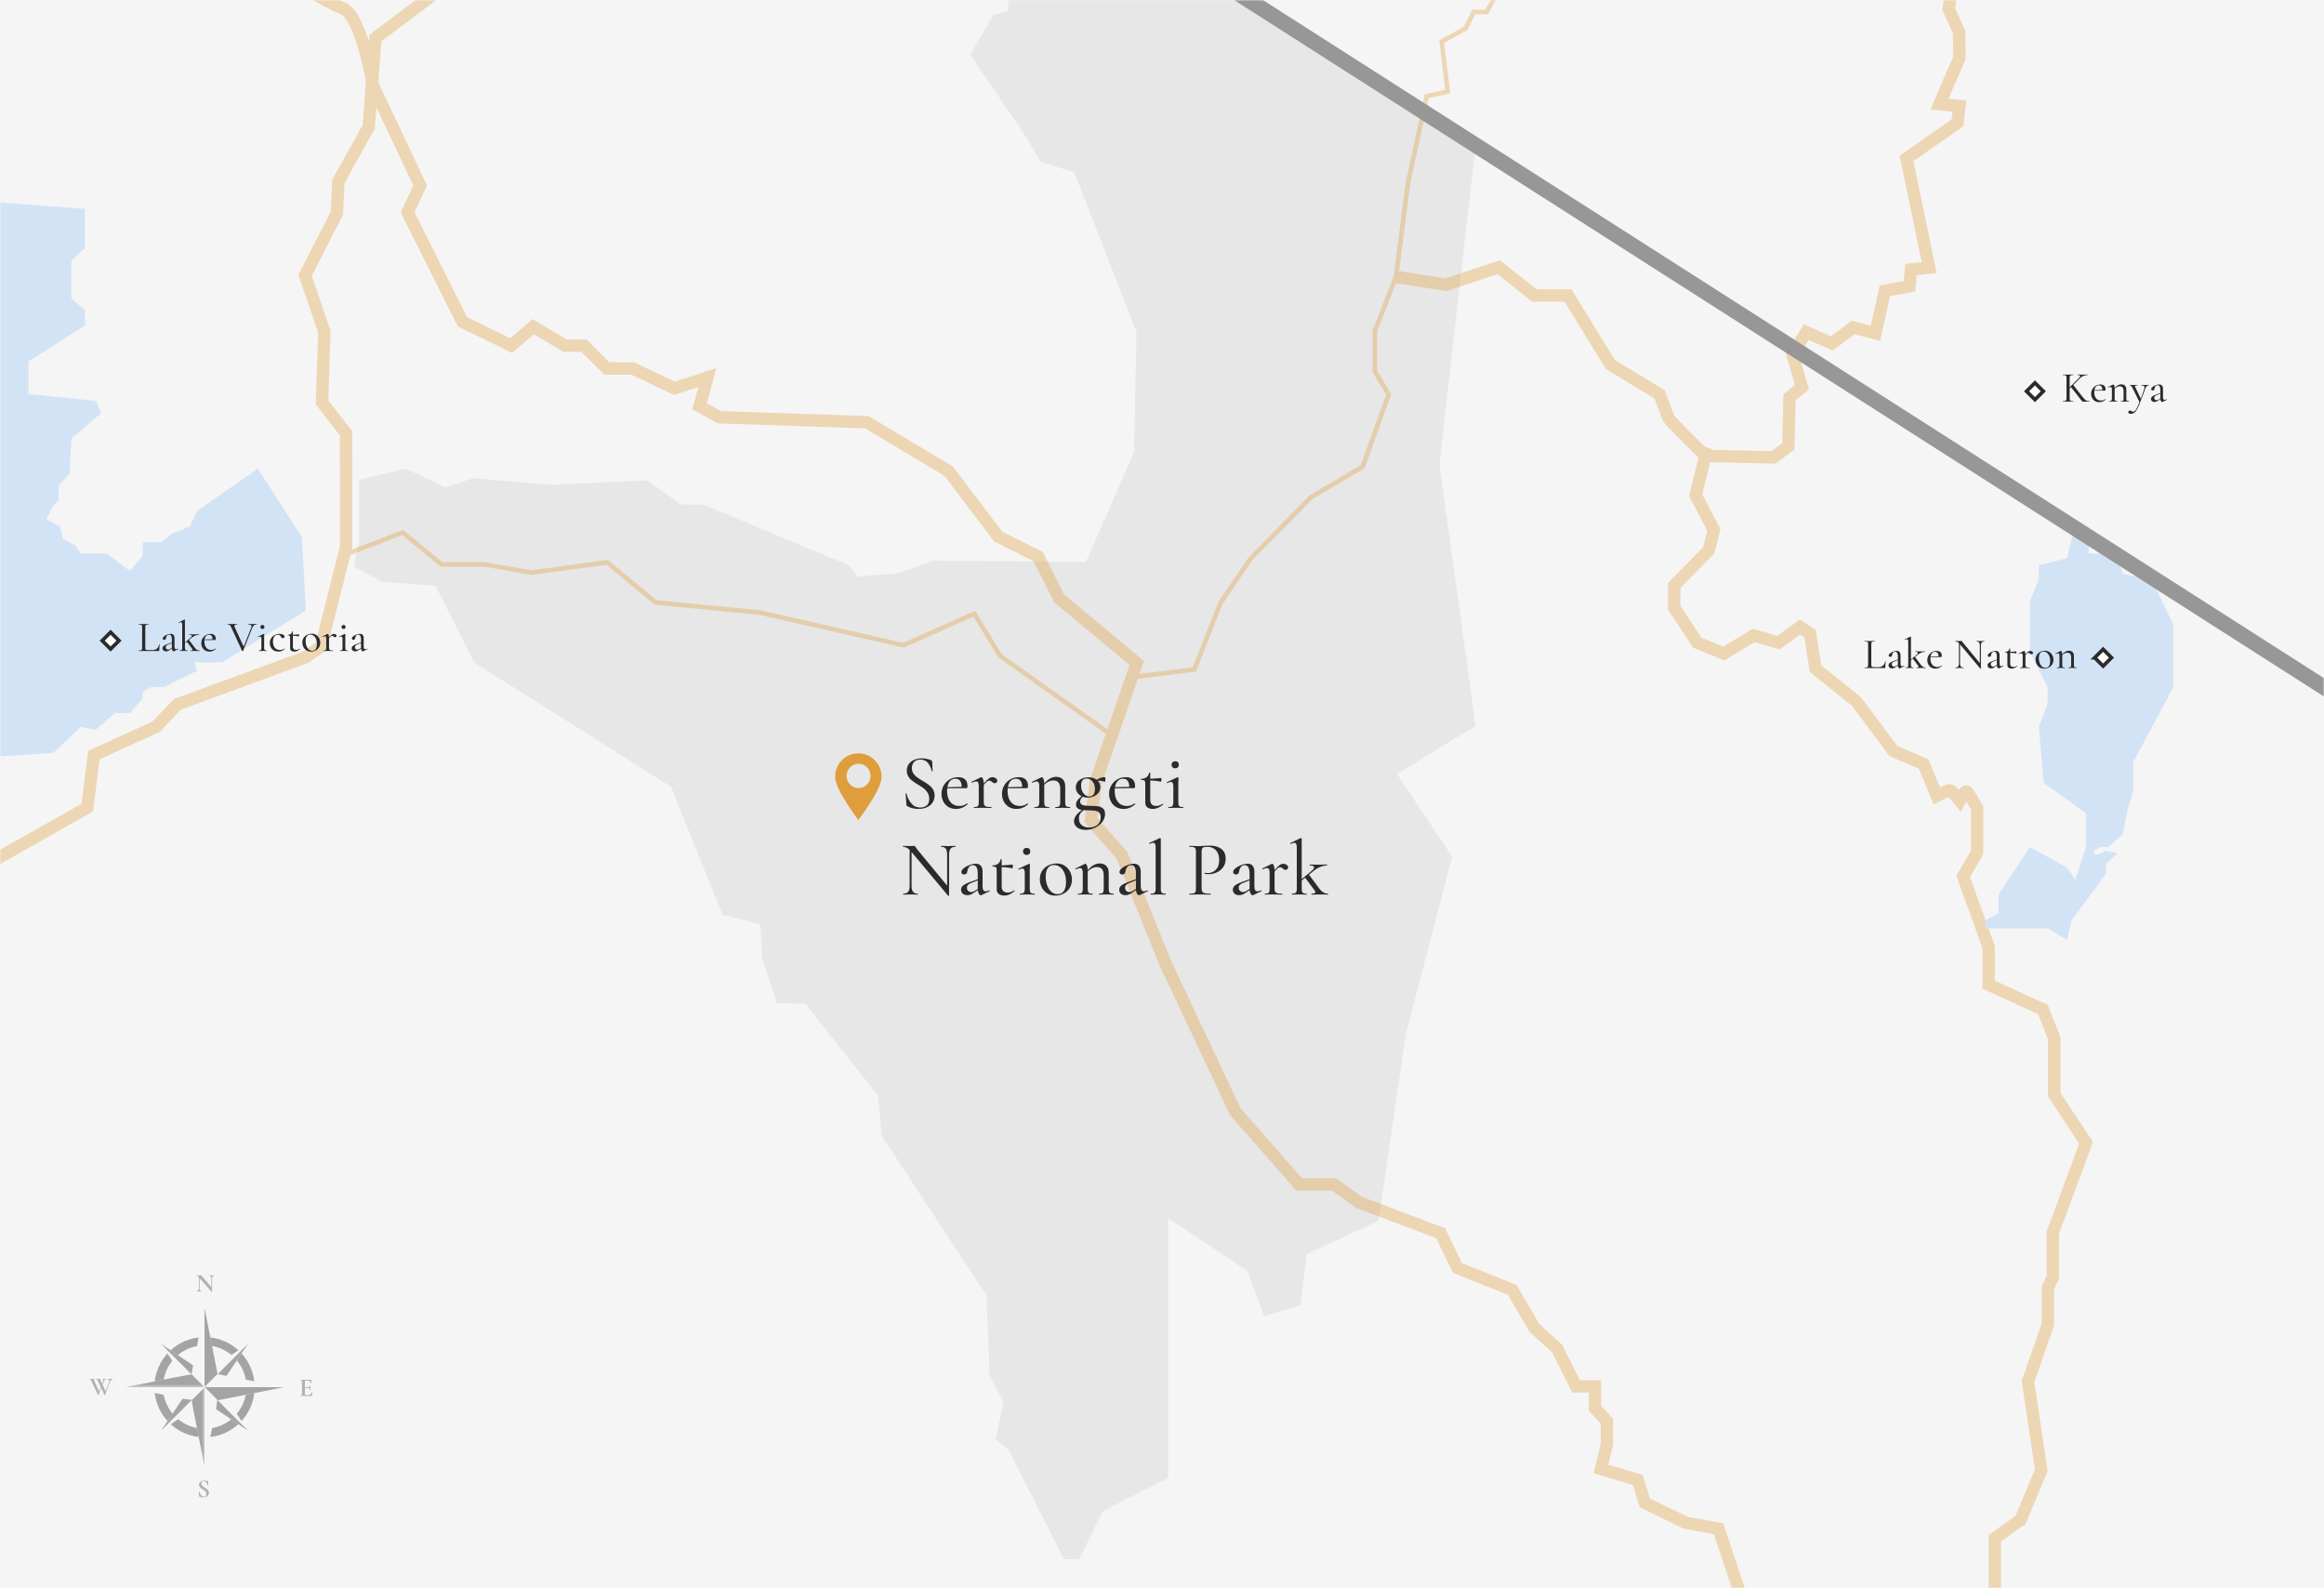 <svg xmlns="http://www.w3.org/2000/svg" xmlns:xlink="http://www.w3.org/1999/xlink" width="805" height="550" viewBox="0 0 805 550"><rect x="0" y="0" width="805" height="550" fill="#808080" stroke="none"/><defs><path id="a" d="M0 0h805v550H0z"/><path id="c" d="M0 0h9.05v27.47H0z"/><path id="e" d="M0 0h4.53v27.47H0z"/><path id="g" d="M0 0h27.49v9.05H0z"/><path id="i" d="M0 0h27.49v4.52H0z"/></defs><g fill="none" fill-rule="evenodd"><mask id="b" fill="#fff"><use xlink:href="#a"/></mask><use fill="#F5F5F5" xlink:href="#a"/><g mask="url(#b)"><path fill="#B1B1B1" fill-rule="nonzero" d="M74.222 441.681c.012 0 .018.018.018.054 0 .036-.006.054-.018.054a.662.662 0 0 0-.565.282c-.137.189-.206.441-.206.758v4.592c0 .018-.013.03-.04.036-.027.006-.047.003-.059-.01l-4.206-4.788v3.488c0 .317.066.568.198.754a.634.634 0 0 0 .547.278c.012 0 .018.018.018.053 0 .036-.006.054-.018.054-.168 0-.296-.003-.386-.009l-.484-.009-.556.01a8.057 8.057 0 0 1-.44.008c-.017 0-.026-.018-.026-.054 0-.035.009-.053.026-.053a.766.766 0 0 0 .624-.278c.152-.186.228-.437.228-.754v-3.793c-.197-.215-.366-.363-.506-.444a.862.862 0 0 0-.435-.121c-.012 0-.018-.018-.018-.054 0-.036.006-.054.018-.054l.376.01c.078.005.192.008.341.008l.682-.009a4.38 4.38 0 0 1 .305-.009c.048 0 .083.012.107.036.024.024.066.075.126.153.102.137.173.23.215.278l3.103 3.578v-2.897c0-.323-.066-.577-.197-.762a.634.634 0 0 0-.547-.278c-.012 0-.018-.018-.018-.054 0-.036.006-.054.018-.054l.385.01c.192.011.353.017.485.017.12 0 .287-.006.502-.018l.403-.009zm-4.445 72.096c0 .216.055.407.166.574.11.168.247.314.408.44.161.125.38.278.655.457.299.191.538.359.717.502.18.144.332.319.457.525.126.206.189.444.189.713 0 .31-.084.587-.251.83-.168.242-.4.43-.695.564a2.368 2.368 0 0 1-.991.202 3.41 3.41 0 0 1-.843-.112c-.293-.075-.49-.157-.592-.247a.355.355 0 0 1-.067-.067c-.015-.02-.023-.055-.023-.103l-.027-1.426v-.009c0-.024.015-.037.045-.04.03-.003.048.007.054.031.18.365.336.66.47.888.135.227.306.428.512.6.206.174.44.261.704.261a.897.897 0 0 0 .592-.193c.155-.128.233-.348.233-.659 0-.263-.058-.493-.175-.69a1.881 1.881 0 0 0-.426-.503 8.115 8.115 0 0 0-.69-.493 7.2 7.2 0 0 1-.669-.475 1.906 1.906 0 0 1-.408-.476 1.228 1.228 0 0 1-.17-.654c0-.317.091-.585.274-.803a1.62 1.62 0 0 1 .703-.484 2.62 2.62 0 0 1 .906-.157c.21 0 .422.02.637.058.215.039.389.085.52.14.054.023.09.049.108.075a.182.182 0 0 1 .027.104v1.318c0 .018-.015.031-.045.04-.03.01-.048.005-.054-.013l-.072-.17a4.032 4.032 0 0 0-.524-.96c-.2-.263-.48-.395-.839-.395a.844.844 0 0 0-.587.206c-.153.138-.229.338-.229.601zm38.268-31.732c0-.012.012-.018.036-.018.017 0 .034.004.049.013.015.01.022.017.022.023-.06.466-.09.89-.09 1.273 0 .048-.008.082-.026.103-.018.021-.054.032-.108.032h-3.964c-.018 0-.027-.018-.027-.054 0-.036.01-.054.027-.054.192 0 .33-.015.417-.045a.269.269 0 0 0 .175-.175c.03-.086.045-.22.045-.399v-4.152c0-.18-.015-.31-.045-.394a.282.282 0 0 0-.18-.175 1.28 1.28 0 0 0-.412-.05c-.018 0-.027-.018-.027-.053 0-.036.01-.054.027-.054h3.803c.06 0 .09.027.09.08l.017 1.193c0 .012-.016.021-.05.027-.032.006-.051 0-.057-.018-.096-.347-.257-.604-.485-.771-.227-.167-.526-.251-.896-.251h-.27c-.179 0-.31.039-.394.116-.084.078-.126.198-.126.36v1.829h.745c.346 0 .613-.06.798-.18a.566.566 0 0 0 .278-.502c0-.018.016-.027.05-.027.032 0 .049.01.049.027l-.01.807.01.43c.011.204.017.365.017.485 0 .012-.017.018-.053.018s-.054-.006-.054-.018a.682.682 0 0 0-.283-.578c-.188-.141-.459-.211-.811-.211h-.736v2.027c0 .173.033.301.099.385.066.084.17.126.314.126h.296c.466 0 .84-.096 1.12-.287.282-.192.488-.488.62-.888zm-68.897-4.53c.012 0 .018.018.018.054 0 .036-.006.054-.018.054-.221 0-.429.094-.623.282-.195.189-.355.447-.48.776l-1.66 4.43c-.005.024-.038.036-.098.036-.06 0-.092-.012-.098-.036l-1.148-2.43-.906 2.43c-.006.024-.039.036-.099.036-.06 0-.092-.012-.098-.036l-2.287-4.851a3.275 3.275 0 0 0-.22-.413.491.491 0 0 0-.188-.175.64.64 0 0 0-.274-.05c-.018 0-.027-.017-.027-.053s.01-.054.027-.054c.09 0 .153.003.188.01.12.011.275.017.467.017.4 0 .738-.006 1.013-.018a3.84 3.84 0 0 1 .287-.009c.018 0 .027.018.027.054 0 .036-.009.054-.027.054a.805.805 0 0 0-.318.045c-.063.03-.094.083-.094.161 0 .102.068.299.206.592l1.614 3.426.565-1.48-.995-2.107a2.208 2.208 0 0 0-.287-.48c-.09-.105-.186-.157-.287-.157-.018 0-.027-.018-.027-.054 0-.036.009-.054.027-.054.06 0 .13.005.21.014.081.009.196.013.346.013.34 0 .625-.006.852-.018.06-.006.137-.009.233-.009.018 0 .027.018.027.054 0 .036-.01.054-.027.054a.406.406 0 0 0-.184.031c-.039.021-.058.059-.058.112 0 .102.08.32.242.655l.394.834.225-.6c.131-.342.197-.599.197-.772 0-.173-.075-.26-.224-.26-.018 0-.027-.018-.027-.054 0-.036.009-.054.027-.054.048 0 .1.005.157.014.057.009.198.013.426.013a4.5 4.5 0 0 0 .367-.018l.332-.009c.012 0 .018.018.018.054 0 .036-.006.054-.018.054-.4 0-.732.353-.995 1.058l-.332.888 1.076 2.269 1.157-3.094c.072-.191.108-.365.108-.52 0-.186-.047-.332-.14-.44a.466.466 0 0 0-.372-.161c-.018 0-.027-.018-.027-.054 0-.036.01-.054.027-.054l.413.01c.215.011.412.017.592.017.12 0 .257-.006.412-.018l.386-.009z"/><g opacity=".4"><path fill="#2B2B2B" d="M70.916 494.828c-7.986 0-14.46-6.47-14.46-14.45 0-7.98 6.474-14.45 14.46-14.45 7.986 0 14.46 6.47 14.46 14.45 0 7.98-6.474 14.45-14.46 14.45m-.07-31.748c-9.591 0-17.367 7.77-17.367 17.355s7.776 17.355 17.367 17.355c9.592 0 17.367-7.77 17.367-17.355s-7.775-17.355-17.367-17.355"/><path fill="#F5F5F5" d="M78.435 476.532h-3.66v-3.66l11.13-7.46z"/><path fill="#2B2B2B" d="M78.435 476.532h-3.66l11.13-11.12z"/><path fill="#F5F5F5" d="M74.775 488.012v-3.66h3.66l7.47 11.12z"/><path fill="#2B2B2B" d="M74.775 488.012v-3.66l11.13 11.12z"/><path fill="#F5F5F5" d="M63.285 484.352h3.66v3.66l-11.13 7.46z"/><path fill="#2B2B2B" d="M63.285 484.352h3.66l-11.13 11.12z"/><path fill="#F5F5F5" d="M66.895 472.872v3.66h-3.67l-7.46-11.12z"/><path fill="#2B2B2B" d="M66.895 472.872v3.66l-11.13-11.12z"/><path fill="#F5F5F5" d="M75.375 475.912l-4.53 4.52-4.52-4.52 4.52-22.95z"/><path fill="#2B2B2B" d="M75.375 475.912l-4.53 4.52v-27.47z"/><path fill="#F5F5F5" d="M75.375 484.962l-4.53-4.53 4.53-4.52 22.96 4.52z"/><path fill="#2B2B2B" d="M75.375 484.962l-4.53-4.53h27.49z"/><g transform="translate(66.32 480.435)"><mask id="d" fill="#fff"><use xlink:href="#c"/></mask><path fill="#F5F5F5" d="M0 4.52L4.53 0l4.52 4.52-4.52 22.95z" mask="url(#d)"/></g><g transform="translate(66.32 480.435)"><mask id="f" fill="#fff"><use xlink:href="#e"/></mask><path fill="#2B2B2B" d="M0 4.52L4.53 0v27.47z" mask="url(#f)"/></g><g transform="translate(43.355 475.913)"><mask id="h" fill="#fff"><use xlink:href="#g"/></mask><path fill="#F5F5F5" d="M22.97 0l4.52 4.52-4.52 4.53L0 4.52z" mask="url(#h)"/></g><g transform="translate(43.355 475.913)"><mask id="j" fill="#fff"><use xlink:href="#i"/></mask><path fill="#2B2B2B" d="M22.97 0l4.52 4.52H0z" mask="url(#j)"/></g></g></g><g mask="url(#b)"><path fill="#E7E7E7" d="M351.41-26.68l-2.34 30.57-4.91 1.28-8.12 13.68 18.15 26.73 6.4 10.47 11.53 3.64 21.56 55.36-.85 41.48-16.65 38.05-53.16-.39-12.32 4.45-13.85 1.02-2.67-3.81-50.61-21.11h-7.63l-11.72-8.41-33.34 1.57-27.03-2.26-9.65 3.22-13.62-6.6-16.14 3.9v21.22l-1.87 8.8 9.8 5.34 18.45 1.3 13.55 26.7 68.07 42.95 17.79 44.27 13.14 3.44.68 12.07 5.12 15.19 9.8.2 25.21 31.86 1.2 13.82 36.34 55.31 1.07 27.63 4.85 9.27-2.8 12.95 4.41 3.38L368.5 540h5.29l8.22-16.66 22.65-11.47V421.9l27.43 18.28 5.8 15.67 12.65-3.87 2.03-17.65 24.95-11.52 9.46-64.78L503 296.76l-19.09-28.72 27.22-16.62-12.54-90.55 12.54-110.58-135.76-84.84z"/><path fill="#E09D3C" d="M297.324 260.894c4.446 0 8.05 3.649 8.05 8.15 0 4.502-8.05 14.917-8.05 14.917s-8.05-10.415-8.05-14.916c0-4.502 3.604-8.151 8.05-8.151zm.071 3.61c-2.297 0-4.16 1.885-4.16 4.211 0 2.326 1.863 4.212 4.16 4.212s4.16-1.886 4.16-4.212c0-2.326-1.863-4.212-4.16-4.212z"/><g stroke="#E09D3C" opacity=".35"><path stroke-width="4.29" d="M98.483-8.206S112.209.28 118.744 2.892c6.537 2.61 10.458 26.763 10.458 26.763l16.34 34.6-4.357 9.26 18.978 37.908 16.907 8.271 7.59-6.548 11.041 6.548h6.557l7.935 7.926h8.971l14.492 6.893 11.386-3.791-2.76 9.994 6.901 3.79 51.065 1.724 28.294 16.885 17.251 22.745 13.802 6.892 7.246 14.474 26.913 22.4-14.147 41.009-1.725 13.44 10.696 12.062 14.838 36.874 24.497 52.036 22.082 25.157h12.076l8.626 6.203 28.293 10.683 5.866 12.061 18.977 7.582 7.59 13.095 7.937 7.237 6.555 13.096h6.557v7.581l4.14 4.48v7.927l-2.07 8.614 12.766 3.791 2.416 7.926 14.146 6.893 11.387 2.068 13.493 40.309"/><path stroke-width="1.61" d="M119.12 192.26l20.31-7.83 13.54 11.03h14.96l16.03 2.85 26.36-3.56 16.74 13.87 36.34 3.56 49.52 11.3 24.58-10.94 8.91 14.59 38.72 27.49m244.38-345.7l-11.95 20.52-10.98 10.97-8.45 21.02-11.07 2.92-4.8 6.26-5.22-8.34v-7.93l-4.59.21-17.95 14.6-6.68.2-3.34 8.76h-6.26l-1.67 7.71-6.68 8.35-10.23 1.87-4.8 8.13h-4.39l-2.71 5.63-8.35 4.59 2.09 17.3-7.31 1.67-6.47 30.02-4.17 32.53-7.31 18.76v13.97l4.8 7.92-8.97 25.02-17.96 10.64-20.91 21.27-10.43 15.35-9.06 23.02-21.62 2.65"/><path stroke-width="4.29" d="M-32 314.85l62.23-35.14 2.28-18.22 21.5-9.77 7.5-7.81 44.31-16.27 5.4-3.74 8.68-34.62-.03-39.23-8.3-10.66.77-24.58-6.67-19.46 11.03-21.51.51-11.01 10.51-18.94 2.31-30.73 29.99-22.53-17.1-14.71.28-10.3 44.67-4.65 6.39-10.74 9.59-3.2 11.63-13.06 15.99 6.68 33.14-10.45L299.2-100m351.836 2.882l17.85 43.729-2.239 2.866v5.646l5.653 3.528-4.22 27.967 7.548 12.444-.635 4.06 3.556 7.862s.38 9.258 0 9.64c-.382.38-6.73 15.472-6.73 15.472l6.9.634-.678 5.834-17.65 12.303 7.87 37.8-6.325.67-.502 5.77-8.538 1.63-3.266 14.672-7.784-2.005-7.282 5.517-8.915-3.887-4.771 7.775 2.133 7.149 1.131 4.137-4.27 3.512-.424 16.97-5.132 3.825-21.217-.459-3.784-1.46s-10.783-10.581-11.257-11.526c-.472-.944-3.215-8.407-3.215-8.407l-17.025-10.298-14.672-23.915H531.46l-12.307-9.803-18.23 6.069-17.397-2.695M590.77 157.48l-3.41 14.08 6.314 11.974-1.835 7.101-11.927 12.141v7.696l7.99 12.088 9.185 3.787 10.353-6.262 8.602 2.475 7.437-5.389 3.5 2.33 1.895 12.089 14.11 11.29 12.848 17.231 10.472 4.466 4.589 11.046s4.117-2.233 4.706-1.88c.588.352 3.177 3.525 3.177 3.525s1.646-3.408 2.353-3.173c.706.235 3.712 5.725 3.712 5.725v15.38l-4.828 8.316 8.832 24.478v13.033l18.783 8.595 3.92 9.931v19.577l11.033 16.675-11.496 31.002v15.5l-1.723 3.732v12.63l-6.898 19.805 4.598 30.714-7.184 17.223-8.91 6.315L691 559.5h37.5"/></g><path fill="#2B2B2B" fill-rule="nonzero" d="M315.865 266.029c0 .684.17 1.287.513 1.809.342.522.756.963 1.242 1.323s1.17.8 2.052 1.323c.918.558 1.638 1.035 2.16 1.43a5.45 5.45 0 0 1 1.336 1.486c.37.594.554 1.296.554 2.106 0 .882-.22 1.674-.662 2.376-.44.702-1.084 1.255-1.93 1.66-.846.405-1.845.608-2.997.608-1.458 0-2.754-.324-3.888-.972a.475.475 0 0 1-.19-.19 1.048 1.048 0 0 1-.08-.323l-.297-3.78c-.018-.072.022-.117.121-.135.1-.018.158.009.176.08.36 1.333.927 2.471 1.7 3.416.775.945 1.8 1.418 3.079 1.418.882 0 1.62-.234 2.214-.702.594-.468.89-1.233.89-2.295 0-.81-.18-1.508-.54-2.093a5.632 5.632 0 0 0-1.309-1.485c-.513-.405-1.21-.868-2.092-1.39a31.074 31.074 0 0 1-2.052-1.39 4.942 4.942 0 0 1-1.242-1.405c-.342-.567-.513-1.237-.513-2.011 0-.918.243-1.697.729-2.336.486-.639 1.125-1.116 1.917-1.43a6.732 6.732 0 0 1 2.51-.473c1.117 0 2.188.207 3.214.62.27.127.405.289.405.487l.162 3.24c0 .072-.05.117-.149.135-.099.018-.157-.01-.175-.081-.18-.954-.585-1.854-1.215-2.7-.63-.846-1.54-1.27-2.727-1.27-.954 0-1.679.28-2.174.838-.495.558-.742 1.26-.742 2.106zm19.143 12.231c.054 0 .103.031.148.094s.05.122.014.176c-1.206 1.08-2.538 1.62-3.996 1.62-1.062 0-1.971-.239-2.727-.716a4.675 4.675 0 0 1-1.728-1.917 5.74 5.74 0 0 1-.594-2.578c0-1.062.256-2.034.77-2.916a5.692 5.692 0 0 1 2.092-2.093 5.695 5.695 0 0 1 2.916-.77c1.044 0 1.84.266 2.39.797.548.531.823 1.292.823 2.282 0 .486-.108.729-.324.729l-6.67.027c-.035.396-.053.702-.053.918 0 1.566.369 2.826 1.107 3.78.738.954 1.782 1.43 3.132 1.43.54 0 .994-.067 1.363-.202.37-.135.806-.355 1.31-.661h.027zm-4.023-8.56c-.756 0-1.377.257-1.863.77s-.801 1.229-.945 2.147l4.914-.108c0-.918-.185-1.616-.554-2.093-.369-.477-.886-.715-1.552-.715zm12.771-.54c.396 0 .778.118 1.147.352.37.234.554.513.554.837a.862.862 0 0 1-.257.634c-.17.171-.4.257-.688.257a.911.911 0 0 1-.46-.108 2.68 2.68 0 0 1-.431-.324 3.197 3.197 0 0 0-.473-.324 1.051 1.051 0 0 0-.5-.108c-.233 0-.472.09-.715.27-.243.18-.634.576-1.174 1.188v5.805c0 .522.067.913.202 1.174.135.261.383.441.743.54.36.1.909.149 1.647.149.054 0 .08.054.08.162 0 .108-.026.162-.08.162-.594 0-1.071-.01-1.431-.027l-2.025-.027-1.458.027c-.252.018-.594.027-1.026.027-.054 0-.081-.054-.081-.162 0-.108.027-.162.08-.162.469 0 .815-.05 1.04-.149.225-.099.378-.279.46-.54.08-.26.12-.652.12-1.174v-5.292c0-.594-.071-1.026-.215-1.296-.144-.27-.378-.405-.702-.405-.27 0-.747.135-1.431.405h-.027c-.072 0-.126-.04-.162-.122-.036-.08-.018-.14.054-.175l3.24-1.566.162-.027c.18 0 .355.202.526.607.171.405.266.932.284 1.58.738-.846 1.323-1.422 1.755-1.728.432-.306.846-.46 1.242-.46zm12.204 9.1c.054 0 .103.031.148.094s.05.122.014.176c-1.206 1.08-2.538 1.62-3.996 1.62-1.062 0-1.971-.239-2.727-.716a4.675 4.675 0 0 1-1.728-1.917 5.74 5.74 0 0 1-.594-2.578c0-1.062.256-2.034.77-2.916a5.692 5.692 0 0 1 2.092-2.093 5.695 5.695 0 0 1 2.916-.77c1.044 0 1.84.266 2.39.797.548.531.823 1.292.823 2.282 0 .486-.108.729-.324.729l-6.67.027c-.035.396-.053.702-.053.918 0 1.566.369 2.826 1.107 3.78.738.954 1.782 1.43 3.132 1.43.54 0 .994-.067 1.363-.202.37-.135.806-.355 1.31-.661h.027zm-4.023-8.56c-.756 0-1.377.257-1.863.77s-.801 1.229-.945 2.147l4.914-.108c0-.918-.185-1.616-.554-2.093-.369-.477-.886-.715-1.552-.715zm18.683 9.802c.055 0 .082.054.082.162 0 .108-.027.162-.081.162-.45 0-.801-.01-1.053-.027l-1.458-.027-1.458.027c-.252.018-.594.027-1.026.027-.054 0-.081-.054-.081-.162 0-.108.027-.162.08-.162.469 0 .815-.05 1.04-.149.225-.099.378-.279.46-.54.08-.26.12-.652.12-1.174v-4.293c0-1.044-.193-1.814-.58-2.309-.387-.495-1.003-.742-1.85-.742-.521 0-1.057.135-1.606.405a5.116 5.116 0 0 0-1.498 1.134v5.805c0 .522.04.913.121 1.174a.815.815 0 0 0 .473.54c.234.1.585.149 1.053.149.054 0 .08.054.08.162 0 .108-.026.162-.08.162-.45 0-.801-.01-1.053-.027l-1.458-.027-1.458.027c-.252.018-.594.027-1.026.027-.054 0-.081-.054-.081-.162 0-.108.027-.162.08-.162.469 0 .815-.05 1.04-.149.225-.099.378-.279.46-.54.08-.26.12-.652.12-1.174v-5.292c0-.594-.071-1.026-.215-1.296-.144-.27-.378-.405-.702-.405-.27 0-.747.135-1.431.405h-.027c-.072 0-.126-.04-.162-.122-.036-.08-.018-.14.054-.175l3.24-1.566.162-.027c.18 0 .355.202.526.607.171.405.266.94.284 1.607 1.314-1.548 2.69-2.322 4.13-2.322.99 0 1.76.288 2.31.864.548.576.823 1.395.823 2.457v5.265c0 .522.04.913.121 1.174a.815.815 0 0 0 .473.54c.234.1.585.149 1.053.149zm7.372-.405c.972.018 1.764.067 2.376.148a3.254 3.254 0 0 1 1.66.73c.495.404.743 1.039.743 1.903 0 .99-.315 1.908-.945 2.754-.63.846-1.463 1.52-2.498 2.025a7.398 7.398 0 0 1-3.28.756c-1.224 0-2.2-.284-2.93-.85-.729-.568-1.093-1.283-1.093-2.147 0-1.314.918-2.61 2.754-3.888-.648-.108-1.152-.306-1.512-.594-.36-.288-.54-.711-.54-1.27 0-.54.157-1.03.472-1.47.315-.442.806-.914 1.472-1.418a3.628 3.628 0 0 1-1.485-1.283 3.21 3.21 0 0 1-.54-1.795c0-1.026.418-1.863 1.255-2.511.837-.648 1.886-.972 3.146-.972 1.134 0 2.07.279 2.808.837a8.292 8.292 0 0 1 1.43-.662c.45-.153.937-.23 1.459-.23.054 0 .094.068.121.203.027.135.04.284.04.446a3 3 0 0 1-.08.675c-.054.234-.117.333-.19.297a4.273 4.273 0 0 0-1.835-.405c-.252 0-.441.009-.567.027a3.25 3.25 0 0 1 .89 2.268 3.04 3.04 0 0 1-.566 1.782c-.378.54-.896.972-1.553 1.296-.657.324-1.4.486-2.227.486-.558 0-1.125-.09-1.701-.27-.324.27-.558.53-.702.783a1.657 1.657 0 0 0-.216.837c0 .414.126.729.378.945.252.216.648.364 1.188.445.54.081 1.296.122 2.268.122zm-1.647-9.45c-.594 0-1.053.193-1.377.58-.324.387-.486.986-.486 1.796 0 .792.14 1.476.418 2.052.28.576.635 1.012 1.067 1.31.432.296.89.445 1.377.445.576 0 1.04-.212 1.39-.635.351-.423.527-1.066.527-1.93 0-1.098-.284-1.976-.85-2.633-.568-.657-1.256-.985-2.066-.985zm.918 16.929c1.188 0 2.15-.32 2.889-.959.738-.639 1.107-1.498 1.107-2.578 0-.72-.171-1.251-.513-1.593-.342-.342-.797-.558-1.364-.648-.567-.09-1.363-.144-2.39-.162-.72 0-1.241-.018-1.565-.054-.54.36-.959.76-1.256 1.201-.297.441-.445.986-.445 1.634 0 .99.315 1.764.945 2.322.63.558 1.494.837 2.592.837zm15.795-8.316c.054 0 .103.031.148.094s.05.122.014.176c-1.206 1.08-2.538 1.62-3.996 1.62-1.062 0-1.971-.239-2.727-.716a4.675 4.675 0 0 1-1.728-1.917 5.74 5.74 0 0 1-.594-2.578c0-1.062.256-2.034.77-2.916a5.692 5.692 0 0 1 2.092-2.093 5.695 5.695 0 0 1 2.916-.77c1.044 0 1.84.266 2.39.797.548.531.823 1.292.823 2.282 0 .486-.108.729-.324.729l-6.67.027c-.035.396-.053.702-.053.918 0 1.566.369 2.826 1.107 3.78.738.954 1.782 1.43 3.132 1.43.54 0 .994-.067 1.363-.202.37-.135.806-.355 1.31-.661h.027zm-4.023-8.56c-.756 0-1.377.257-1.863.77s-.801 1.229-.945 2.147l4.914-.108c0-.918-.185-1.616-.554-2.093-.369-.477-.886-.715-1.552-.715zm13.715 8.64c.055 0 .1.041.136.122.036.081.027.14-.027.176-.666.54-1.27.927-1.81 1.16a4.299 4.299 0 0 1-1.727.352c-.756 0-1.382-.176-1.877-.527-.495-.35-.742-.931-.742-1.741v-6.291c0-.432-.036-.752-.108-.959a.65.65 0 0 0-.392-.418c-.189-.072-.49-.108-.904-.108-.054 0-.081-.063-.081-.19 0-.125.027-.188.08-.188.757-.018 1.373-.207 1.85-.567.477-.36.77-.864.878-1.512.018-.054.09-.081.216-.081s.189.027.189.08v2.053c.864-.018 2.097-.108 3.699-.27.054 0 .099.063.135.189a1.575 1.575 0 0 1-.027.904c-.054.153-.117.22-.19.203-1.007-.234-2.213-.37-3.617-.405v6.642c0 1.44.702 2.16 2.106 2.16.756 0 1.476-.252 2.16-.756l.054-.027zm4.348-12.257c-.396 0-.707-.108-.932-.324-.225-.216-.337-.522-.337-.918 0-.36.112-.648.337-.864.225-.216.536-.324.932-.324.378 0 .675.108.89.324.217.216.325.504.325.864 0 .396-.108.702-.324.918-.216.216-.513.324-.891.324zm-2.322 13.743c-.054 0-.081-.054-.081-.162 0-.108.027-.162.08-.162.667 0 1.108-.122 1.324-.365.216-.243.324-.742.324-1.498v-5.022c0-.63-.063-1.09-.19-1.377-.125-.288-.35-.432-.674-.432-.306 0-.702.126-1.188.378h-.027c-.072 0-.126-.045-.162-.135-.036-.09-.018-.153.054-.19l3.59-1.673.109-.027c.054 0 .112.027.175.08.063.055.095.109.095.163 0 .126-.01.486-.027 1.08a70.784 70.784 0 0 0-.027 2.106v5.049c0 .522.04.913.121 1.174a.815.815 0 0 0 .473.54c.234.1.585.149 1.053.149.054 0 .08.054.08.162 0 .108-.026.162-.08.162-.45 0-.801-.01-1.053-.027l-1.458-.027-1.512.027a14.68 14.68 0 0 1-1 .027zm-73.872 13.124c.054 0 .08.055.08.163 0 .108-.026.162-.08.162-.738 0-1.283.22-1.634.661-.35.441-.526 1.13-.526 2.066v14.148c0 .054-.045.09-.135.108-.09.018-.153.009-.19-.027l-12.581-15.066-.081-.108v11.745c0 .936.17 1.62.513 2.052.342.432.873.648 1.593.648.054 0 .08.054.08.162 0 .108-.026.162-.08.162-.432 0-.774-.01-1.026-.027l-1.377-.027-1.431.027c-.27.018-.657.027-1.161.027-.036 0-.054-.054-.054-.162 0-.108.018-.162.054-.162.774 0 1.336-.216 1.687-.648.351-.432.527-1.116.527-2.052v-12.447c-.738-.72-1.485-1.08-2.241-1.08-.054 0-.081-.054-.081-.162 0-.108.027-.162.08-.162l1 .027c.216.018.522.027.918.027l1.269-.027c.144-.018.333-.027.567-.027.144 0 .247.031.31.094s.167.203.31.419c.217.324.433.62.649.89l10.206 12.367V296c0-.935-.162-1.624-.486-2.065-.324-.44-.855-.661-1.593-.661-.036 0-.054-.054-.054-.162 0-.108.018-.162.054-.162l1.053.027c.576.036 1.035.054 1.377.054.342 0 .8-.018 1.377-.054l1.107-.027zm11.799 15.418c.072 0 .117.04.135.121.018.081-.01.14-.081.176l-2.781 1.323a.536.536 0 0 1-.243.054c-.234 0-.446-.158-.635-.473-.189-.315-.32-.742-.391-1.282l-1.35.89c-.432.307-.824.523-1.175.649a3.291 3.291 0 0 1-1.12.189c-.684 0-1.215-.176-1.593-.527-.378-.35-.567-.796-.567-1.336 0-.576.23-1.058.688-1.445.46-.387 1.193-.77 2.2-1.147l2.89-1.053v-1.782c0-1.08-.14-1.863-.419-2.35-.279-.485-.688-.728-1.228-.728-.594 0-1.044.207-1.35.62a3.26 3.26 0 0 0-.594 1.405c-.108.792-.477 1.188-1.107 1.188-.324 0-.567-.081-.73-.243a.808.808 0 0 1-.242-.594c0-.45.283-.9.85-1.35.567-.45 1.251-.82 2.052-1.107.801-.288 1.508-.432 2.12-.432.738 0 1.31.238 1.714.715.405.477.608 1.166.608 2.066v4.995c0 .612.085 1.062.256 1.35.171.288.437.432.797.432.324 0 .738-.108 1.242-.324h.054zm-4.023-.486v-2.997l-2.268.918c-.486.18-.855.4-1.107.661s-.378.59-.378.986c0 .432.14.787.418 1.066.28.28.635.419 1.067.419.36 0 .765-.135 1.215-.405l1.053-.648zm12.609.458c.054 0 .099.041.135.122.036.081.027.14-.027.176-.666.54-1.27.927-1.81 1.16a4.299 4.299 0 0 1-1.727.352c-.756 0-1.382-.176-1.877-.527-.495-.35-.742-.931-.742-1.741v-6.291c0-.432-.036-.752-.108-.959a.65.65 0 0 0-.392-.418c-.189-.072-.49-.108-.904-.108-.054 0-.081-.063-.081-.19 0-.125.027-.188.08-.188.757-.018 1.373-.207 1.85-.567.477-.36.77-.864.878-1.512.018-.054.09-.081.216-.081s.189.027.189.08v2.053c.864-.018 2.097-.108 3.699-.27.054 0 .099.063.135.189a1.575 1.575 0 0 1-.027.904c-.054.153-.117.22-.19.203-1.007-.234-2.213-.37-3.617-.405v6.642c0 1.44.702 2.16 2.106 2.16.756 0 1.476-.252 2.16-.756l.054-.027zm4.347-12.257c-.396 0-.707-.108-.932-.324-.225-.216-.337-.522-.337-.918 0-.36.112-.648.337-.864.225-.216.536-.324.932-.324.378 0 .675.108.89.324.217.216.325.504.325.864 0 .396-.108.702-.324.918-.216.216-.513.324-.891.324zm-2.322 13.743c-.054 0-.081-.054-.081-.162 0-.108.027-.162.08-.162.667 0 1.108-.122 1.324-.365.216-.243.324-.742.324-1.498v-5.022c0-.63-.063-1.09-.19-1.377-.125-.288-.35-.432-.674-.432-.306 0-.702.126-1.188.378h-.027c-.072 0-.126-.045-.162-.135-.036-.09-.018-.153.054-.19l3.59-1.673.109-.027c.054 0 .112.027.175.08.063.055.095.109.095.163 0 .126-.01.486-.027 1.08a70.784 70.784 0 0 0-.027 2.106v5.049c0 .522.04.913.121 1.174a.815.815 0 0 0 .473.54c.234.1.585.149 1.053.149.054 0 .08.054.08.162 0 .108-.026.162-.08.162-.45 0-.801-.01-1.053-.027l-1.458-.027-1.512.027a14.68 14.68 0 0 1-1 .027zm12.204.351c-1.062 0-1.994-.257-2.795-.77a5.205 5.205 0 0 1-1.863-2.079 6.227 6.227 0 0 1-.661-2.848c0-1.17.288-2.165.864-2.984a5.365 5.365 0 0 1 2.2-1.836 6.558 6.558 0 0 1 2.74-.607c1.063 0 1.994.26 2.795.783a5.248 5.248 0 0 1 1.85 2.065c.432.855.648 1.76.648 2.714 0 1.116-.261 2.092-.783 2.93a5.344 5.344 0 0 1-2.106 1.943 6.164 6.164 0 0 1-2.89.689zm.783-.513c.936 0 1.66-.351 2.173-1.053.513-.702.77-1.773.77-3.213 0-1.134-.18-2.142-.54-3.024-.36-.882-.855-1.566-1.485-2.052a3.364 3.364 0 0 0-2.106-.73c-.918 0-1.63.343-2.133 1.027-.504.684-.756 1.683-.756 2.997 0 1.116.175 2.137.526 3.064.351.927.833 1.656 1.445 2.187a3.12 3.12 0 0 0 2.106.797zm19.386-.162c.054 0 .08.054.08.162 0 .108-.026.162-.08.162-.45 0-.801-.01-1.053-.027l-1.458-.027-1.458.027c-.252.018-.594.027-1.026.027-.054 0-.081-.054-.081-.162 0-.108.027-.162.08-.162.469 0 .815-.05 1.04-.149.225-.099.378-.279.46-.54.08-.26.12-.652.12-1.174v-4.293c0-1.044-.193-1.814-.58-2.309-.387-.495-1.003-.742-1.85-.742-.521 0-1.057.135-1.606.405a5.116 5.116 0 0 0-1.498 1.134v5.805c0 .522.04.913.121 1.174a.815.815 0 0 0 .473.54c.234.1.585.149 1.053.149.054 0 .08.054.08.162 0 .108-.026.162-.08.162-.45 0-.801-.01-1.053-.027l-1.458-.027-1.458.027c-.252.018-.594.027-1.026.027-.054 0-.081-.054-.081-.162 0-.108.027-.162.08-.162.469 0 .815-.05 1.04-.149.225-.099.378-.279.46-.54.08-.26.12-.652.12-1.174v-5.292c0-.594-.071-1.026-.215-1.296-.144-.27-.378-.405-.702-.405-.27 0-.747.135-1.431.405h-.027c-.072 0-.126-.04-.162-.122-.036-.08-.018-.14.054-.175l3.24-1.566.162-.027c.18 0 .355.202.526.607.171.405.266.94.284 1.607 1.314-1.548 2.69-2.322 4.13-2.322.99 0 1.76.288 2.31.864.548.576.823 1.395.823 2.457v5.265c0 .522.04.913.121 1.174a.815.815 0 0 0 .473.54c.234.1.585.149 1.053.149zm11.799-1.134c.072 0 .117.04.135.121.018.081-.01.14-.081.176l-2.781 1.323a.536.536 0 0 1-.243.054c-.234 0-.446-.158-.635-.473-.189-.315-.32-.742-.391-1.282l-1.35.89c-.432.307-.824.523-1.175.649a3.291 3.291 0 0 1-1.12.189c-.684 0-1.215-.176-1.593-.527-.378-.35-.567-.796-.567-1.336 0-.576.23-1.058.688-1.445.46-.387 1.193-.77 2.2-1.147l2.89-1.053v-1.782c0-1.08-.14-1.863-.419-2.35-.279-.485-.688-.728-1.228-.728-.594 0-1.044.207-1.35.62a3.26 3.26 0 0 0-.594 1.405c-.108.792-.477 1.188-1.107 1.188-.324 0-.567-.081-.73-.243a.808.808 0 0 1-.242-.594c0-.45.283-.9.85-1.35.567-.45 1.251-.82 2.052-1.107.801-.288 1.508-.432 2.12-.432.738 0 1.31.238 1.714.715.405.477.608 1.166.608 2.066v4.995c0 .612.085 1.062.256 1.35.171.288.437.432.797.432.324 0 .738-.108 1.242-.324h.054zm-4.023-.486v-2.997l-2.268.918c-.486.18-.855.4-1.107.661s-.378.59-.378.986c0 .432.14.787.418 1.066.28.28.635.419 1.067.419.36 0 .765-.135 1.215-.405l1.053-.648zm5.184 1.944c-.054 0-.081-.054-.081-.162 0-.108.027-.162.08-.162.667 0 1.108-.122 1.324-.365.216-.243.324-.742.324-1.498v-13.905c0-.648-.059-1.116-.176-1.404-.117-.288-.328-.432-.634-.432-.27 0-.675.126-1.215.378h-.027c-.072 0-.13-.05-.176-.149-.045-.099-.031-.157.04-.175l3.565-1.674.108-.027c.054 0 .117.027.189.08.072.055.108.109.108.163v17.145c0 .756.103 1.255.31 1.498.207.243.653.365 1.337.365.054 0 .08.054.08.162 0 .108-.026.162-.08.162-.432 0-.783-.01-1.053-.027l-1.485-.027-1.512.027c-.252.018-.594.027-1.026.027zm17.577-2.296c0 .577.072.995.216 1.256.144.261.432.446.864.554.432.108 1.107.162 2.025.162.054 0 .08.054.08.162 0 .108-.026.162-.08.162-.738 0-1.314-.01-1.728-.027l-2.35-.027-1.835.027c-.324.018-.783.027-1.377.027-.054 0-.081-.054-.081-.162 0-.108.027-.162.08-.162.649 0 1.126-.045 1.432-.135.306-.09.513-.266.62-.527.109-.26.163-.661.163-1.201v-12.501c0-.54-.054-.936-.162-1.188-.108-.252-.315-.428-.621-.527-.306-.099-.783-.148-1.431-.148-.054 0-.081-.054-.081-.162 0-.108.027-.162.08-.162l1.378.027c.756.036 1.359.054 1.809.054.432 0 .945-.027 1.539-.081.216 0 .553-.014 1.012-.04.46-.028.86-.041 1.202-.041 1.674 0 3.02.373 4.036 1.12 1.017.747 1.526 1.877 1.526 3.389 0 1.17-.293 2.16-.878 2.97a5.358 5.358 0 0 1-2.24 1.809 6.995 6.995 0 0 1-2.822.594c-.522 0-.963-.045-1.323-.135-.036 0-.054-.045-.054-.135a.36.36 0 0 1 .04-.162c.027-.054.059-.072.095-.054.27.072.585.108.945.108 1.116 0 2.06-.387 2.835-1.161.774-.774 1.16-1.89 1.16-3.348 0-1.422-.368-2.538-1.106-3.348-.738-.81-1.71-1.215-2.916-1.215-.594 0-1.026.04-1.296.121a.891.891 0 0 0-.58.513c-.118.261-.176.68-.176 1.256v12.339zm20.628.838c.072 0 .117.04.135.121.018.081-.01.14-.081.176l-2.781 1.323a.536.536 0 0 1-.243.054c-.234 0-.446-.158-.635-.473-.189-.315-.32-.742-.391-1.282l-1.35.89c-.432.307-.824.523-1.175.649a3.291 3.291 0 0 1-1.12.189c-.684 0-1.215-.176-1.593-.527-.378-.35-.567-.796-.567-1.336 0-.576.23-1.058.688-1.445.46-.387 1.193-.77 2.2-1.147l2.89-1.053v-1.782c0-1.08-.14-1.863-.419-2.35-.279-.485-.688-.728-1.228-.728-.594 0-1.044.207-1.35.62a3.26 3.26 0 0 0-.594 1.405c-.108.792-.477 1.188-1.107 1.188-.324 0-.567-.081-.73-.243a.808.808 0 0 1-.242-.594c0-.45.283-.9.85-1.35.567-.45 1.251-.82 2.052-1.107.801-.288 1.508-.432 2.12-.432.738 0 1.31.238 1.714.715.405.477.608 1.166.608 2.066v4.995c0 .612.085 1.062.256 1.35.171.288.437.432.797.432.324 0 .738-.108 1.242-.324h.054zm-4.023-.486v-2.997l-2.268.918c-.486.18-.855.4-1.107.661s-.378.59-.378.986c0 .432.14.787.418 1.066.28.28.635.419 1.067.419.36 0 .765-.135 1.215-.405l1.053-.648zm11.664-8.722c.396 0 .778.118 1.147.352.37.234.554.513.554.837a.862.862 0 0 1-.257.634c-.17.171-.4.257-.688.257a.911.911 0 0 1-.46-.108 2.68 2.68 0 0 1-.431-.324 3.197 3.197 0 0 0-.473-.324 1.051 1.051 0 0 0-.5-.108c-.233 0-.472.09-.715.27-.243.18-.634.576-1.174 1.188v5.805c0 .522.067.913.202 1.174.135.261.383.441.743.54.36.1.909.149 1.647.149.054 0 .08.054.08.162 0 .108-.026.162-.08.162-.594 0-1.071-.01-1.431-.027l-2.025-.027-1.458.027c-.252.018-.594.027-1.026.027-.054 0-.081-.054-.081-.162 0-.108.027-.162.08-.162.469 0 .815-.05 1.04-.149.225-.099.378-.279.46-.54.08-.26.12-.652.12-1.174v-5.292c0-.594-.071-1.026-.215-1.296-.144-.27-.378-.405-.702-.405-.27 0-.747.135-1.431.405h-.027c-.072 0-.126-.04-.162-.122-.036-.08-.018-.14.054-.175l3.24-1.566.162-.027c.18 0 .355.202.526.607.171.405.266.932.284 1.58.738-.846 1.323-1.422 1.755-1.728.432-.306.846-.46 1.242-.46zm15.497 10.342c.037 0 .055.054.055.162 0 .108-.018.162-.054.162-.45 0-.801-.01-1.053-.027l-1.458-.027-1.971.027c-.288.018-.684.027-1.188.027-.036 0-.054-.054-.054-.162 0-.108.018-.162.054-.162.864 0 1.296-.18 1.296-.54 0-.162-.081-.351-.243-.567l-3.294-4.401-1.188.945v2.7c0 .756.108 1.255.324 1.498.216.243.666.365 1.35.365.054 0 .08.054.08.162 0 .108-.026.162-.08.162-.45 0-.801-.01-1.053-.027l-1.458-.027-1.512.027a14.68 14.68 0 0 1-1 .027c-.053 0-.08-.054-.08-.162 0-.108.027-.162.08-.162.667 0 1.108-.122 1.324-.365.216-.243.324-.742.324-1.498v-13.905c0-.648-.063-1.116-.19-1.404-.125-.288-.341-.432-.647-.432-.252 0-.648.126-1.188.378h-.027c-.072 0-.13-.045-.176-.135-.045-.09-.031-.153.04-.19l3.484-1.673.135-.027c.054 0 .112.027.175.08.063.055.095.109.095.163v13.986l3.429-2.862c.558-.45.837-.846.837-1.188 0-.216-.122-.387-.365-.513s-.607-.19-1.093-.19c-.054 0-.081-.053-.081-.161 0-.108.027-.162.08-.162.505 0 .883.009 1.135.027l1.998.027 1.836-.027c.252-.018.585-.027.999-.027.036 0 .054.054.054.162 0 .108-.018.162-.054.162-.702 0-1.472.166-2.309.5-.837.332-1.66.832-2.47 1.498l-1.485 1.188 3.51 4.725c.9 1.242 1.926 1.863 3.078 1.863z"/><path fill="#D3E3F6" d="M29.45 72.34v13.54l-4.7 4.43v13.14l4.7 4.03v5.23L9.86 125.18v11.27l23.35 2.41 1.88 4.16-10.34 8.85-.67 12.2-3.75 4.16v5.1l-1.88 1.74-2.42 4.83 4.83 2.41.94 4.3 4.43 2.41 1.74 2.68h8.99l8.05 6.04 4.43-5.23v-4.7h6.31l3.76-2.95 6.3-2.55 2.42-5.36 21.06-14.62 15.3 23.6 1.34 25.49-28.98 17.97h-9.53l.81 2.95-11.54 5.63h-4.43l-2.82 1.61v2.28l-4.43 5.1h-5.23l-6.57 5.76-5.24-.93-9.52 8.98-23.08 1.48V69.79z"/><path fill="#2B2B2B" fill-rule="nonzero" d="M50.323 224.194c0 .28.028.486.083.616.055.13.16.218.315.263.156.045.404.068.744.068h1.443c.601 0 1.095-.183 1.48-.549.386-.366.64-.864.76-1.495 0-.03.027-.043.082-.038.055.005.083.023.083.053a20.9 20.9 0 0 0-.135 2.134c0 .08-.016.138-.046.173-.03.035-.09.052-.18.052H47.98c-.02 0-.03-.03-.03-.09s.01-.09.03-.09c.37 0 .64-.025.811-.075a.502.502 0 0 0 .346-.293c.06-.146.09-.369.09-.67v-6.957c0-.301-.03-.521-.09-.662a.527.527 0 0 0-.346-.293c-.17-.055-.44-.082-.811-.082-.02 0-.03-.03-.03-.09s.01-.09.03-.09l.751.014c.42.02.767.03 1.037.03.29 0 .646-.01 1.067-.03l.737-.015c.02 0 .03.03.03.09s-.01.09-.03.09c-.361 0-.63.028-.804.083a.526.526 0 0 0-.354.3c-.06.146-.09.369-.09.67v6.883zm11.437.466c.04 0 .065.022.075.067.01.045-.005.078-.045.098l-1.548.736a.298.298 0 0 1-.135.03c-.13 0-.248-.087-.353-.263-.105-.175-.178-.413-.218-.713l-.752.496c-.24.17-.458.29-.653.36-.196.07-.404.105-.624.105-.38 0-.676-.097-.887-.293a.971.971 0 0 1-.315-.744c0-.32.127-.588.383-.804.255-.215.664-.428 1.225-.638l1.608-.586v-.992c0-.602-.078-1.037-.233-1.308-.155-.27-.383-.406-.684-.406-.33 0-.581.116-.751.346-.17.23-.28.491-.331.782-.06.44-.265.66-.616.66-.18 0-.316-.044-.406-.134a.45.45 0 0 1-.135-.331c0-.25.158-.501.473-.752a4.04 4.04 0 0 1 1.142-.616c.446-.16.84-.24 1.18-.24.411 0 .73.133.955.398.225.266.338.649.338 1.15v2.78c0 .34.047.591.142.752a.48.48 0 0 0 .444.24c.18 0 .41-.06.691-.18h.03zm-2.24-.27v-1.669l-1.262.51c-.27.101-.475.224-.616.37a.758.758 0 0 0-.21.548.8.8 0 0 0 .233.593.804.804 0 0 0 .593.233c.2 0 .426-.075.677-.225l.586-.36zm9.604.9c.02 0 .03.031.03.091s-.01.09-.03.09a8.75 8.75 0 0 1-.586-.015l-.811-.015-1.097.015c-.16.01-.381.015-.662.015-.02 0-.03-.03-.03-.09s.01-.09.03-.09c.481 0 .722-.1.722-.3 0-.09-.045-.196-.136-.316l-1.833-2.45-.661.526v1.503c0 .42.06.699.18.834s.37.203.751.203c.03 0 .045.03.045.09s-.015.09-.045.09a8.75 8.75 0 0 1-.586-.015l-.811-.015-.842.015c-.14.01-.326.015-.556.015-.03 0-.045-.03-.045-.09s.015-.09.045-.09c.37 0 .616-.068.736-.203s.18-.413.18-.834v-7.74c0-.36-.034-.621-.104-.781a.367.367 0 0 0-.361-.24c-.14 0-.36.07-.661.21h-.015c-.04 0-.073-.026-.098-.076-.025-.05-.018-.085.022-.105l1.94-.932.074-.015c.03 0 .063.015.098.045s.053.06.053.09v7.786l1.908-1.594c.31-.25.466-.47.466-.66 0-.121-.067-.216-.203-.286-.135-.07-.338-.106-.608-.106-.03 0-.045-.03-.045-.09s.015-.09.045-.09c.28 0 .49.005.63.015l1.113.015 1.022-.015c.14-.01.326-.015.556-.015.02 0 .03.03.03.09s-.01.09-.03.09c-.39 0-.82.093-1.285.278a5.21 5.21 0 0 0-1.375.835l-.827.66 1.954 2.63c.501.692 1.072 1.038 1.713 1.038zm5.546-.69c.03 0 .058.017.083.052.025.035.027.068.007.098-.671.601-1.413.902-2.224.902-.591 0-1.097-.133-1.518-.399a2.602 2.602 0 0 1-.962-1.067 3.195 3.195 0 0 1-.33-1.435c0-.591.142-1.132.428-1.623a3.16 3.16 0 0 1 1.165-1.165 3.17 3.17 0 0 1 1.623-.428c.58 0 1.024.148 1.33.443.305.296.458.72.458 1.27 0 .27-.06.406-.18.406l-3.712.015c-.02.22-.03.39-.03.51 0 .873.205 1.574.616 2.105.41.531.992.796 1.743.796.3 0 .554-.037.759-.112a4.36 4.36 0 0 0 .729-.368h.015zm-2.24-4.765c-.42 0-.766.143-1.036.429-.27.285-.446.684-.526 1.195l2.735-.06c0-.512-.103-.9-.308-1.165-.206-.266-.494-.399-.864-.399zm16.472-3.757c.03 0 .045.03.045.09s-.015.09-.045.09c-.701 0-1.227.431-1.578 1.293l-3.126 7.905c-.01.04-.065.06-.165.06-.08 0-.135-.02-.165-.06l-3.743-8.13c-.18-.381-.363-.654-.548-.82-.185-.165-.423-.247-.714-.247-.03 0-.045-.03-.045-.09s.015-.09.045-.09l.511.014c.28.02.516.03.706.03.481 0 .962-.01 1.443-.03.16-.01.37-.015.631-.015.03 0 .045.03.045.09s-.015.09-.045.09c-.62 0-.931.186-.931.557 0 .14.045.31.135.51l3.05 6.643 2.57-6.492c.08-.22.12-.4.12-.541 0-.23-.092-.4-.277-.511-.186-.11-.479-.165-.88-.165-.03 0-.044-.03-.044-.09s.015-.09.045-.09l.66.014c.362.02.687.03.978.03.19 0 .426-.01.706-.03l.616-.015zm2.014 1.744c-.22 0-.393-.06-.518-.18-.126-.121-.188-.291-.188-.512 0-.2.062-.36.188-.48.125-.12.298-.181.518-.181.21 0 .376.06.496.18s.18.28.18.481c0 .22-.06.391-.18.511s-.285.18-.496.18zm-1.292 7.65c-.03 0-.045-.03-.045-.09 0-.061.015-.091.045-.091.37 0 .616-.068.736-.203s.18-.413.18-.834v-2.795c0-.351-.035-.607-.105-.767a.378.378 0 0 0-.375-.24c-.17 0-.391.07-.662.21h-.015c-.04 0-.07-.025-.09-.075-.02-.05-.01-.085.03-.105l1.999-.932.06-.015c.03 0 .063.015.098.045s.052.06.052.09c0 .07-.005.27-.015.601a39.4 39.4 0 0 0-.015 1.173v2.81c0 .29.023.508.068.654a.454.454 0 0 0 .263.3c.13.055.326.083.586.083.03 0 .045.03.045.09s-.015.09-.045.09a8.75 8.75 0 0 1-.586-.015l-.812-.015-.841.015c-.14.01-.326.015-.556.015zm6.778.18c-.652 0-1.198-.143-1.638-.429a2.674 2.674 0 0 1-.985-1.104 3.271 3.271 0 0 1-.323-1.428c0-.641.165-1.2.496-1.676.33-.476.751-.841 1.262-1.097a3.49 3.49 0 0 1 1.578-.383c.451 0 .86.09 1.225.27.366.18.549.406.549.677 0 .15-.053.275-.158.375a.575.575 0 0 1-.413.15c-.32 0-.561-.18-.722-.54-.11-.22-.238-.381-.383-.481-.145-.1-.353-.15-.624-.15-.54 0-.961.217-1.262.653-.3.436-.45 1.015-.45 1.736 0 .842.205 1.53.615 2.066.411.537 1.037.805 1.879.805.571 0 1.072-.16 1.503-.481h.03c.03 0 .058.015.083.045s.022.055-.008.075c-.35.32-.704.553-1.06.699a3.134 3.134 0 0 1-1.194.218zm7.454-1.007c.03 0 .055.022.075.067.02.045.015.078-.015.098-.37.3-.706.516-1.007.646-.3.13-.621.196-.962.196-.42 0-.769-.098-1.044-.293-.276-.196-.413-.519-.413-.97v-3.502c0-.24-.02-.418-.06-.533a.361.361 0 0 0-.218-.233c-.106-.04-.273-.06-.504-.06-.03 0-.045-.035-.045-.105 0-.07.015-.106.045-.106.42-.01.764-.115 1.03-.315.265-.2.428-.481.488-.842.01-.03.05-.045.12-.045.07 0 .105.015.105.045v1.142c.481-.01 1.168-.06 2.06-.15.03 0 .055.035.075.105a.877.877 0 0 1-.015.504c-.03.085-.066.123-.106.113-.56-.13-1.232-.206-2.014-.226v3.697c0 .802.391 1.202 1.173 1.202.42 0 .821-.14 1.202-.42l.03-.015zm3.847 1.022c-.59 0-1.11-.143-1.555-.429a2.897 2.897 0 0 1-1.037-1.157 3.466 3.466 0 0 1-.368-1.585c0-.652.16-1.205.48-1.661.321-.456.73-.797 1.226-1.022a3.65 3.65 0 0 1 1.525-.338c.591 0 1.11.145 1.555.436.446.29.79.673 1.03 1.15.24.475.36.979.36 1.51 0 .62-.145 1.164-.435 1.63-.29.466-.682.827-1.172 1.082a3.43 3.43 0 0 1-1.609.384zm.436-.286c.521 0 .925-.195 1.21-.586.286-.39.428-.987.428-1.788 0-.632-.1-1.193-.3-1.684-.2-.49-.476-.871-.827-1.142a1.873 1.873 0 0 0-1.172-.406c-.511 0-.907.19-1.187.571-.28.381-.421.937-.421 1.669 0 .62.098 1.19.293 1.705.195.516.463.922.804 1.218.34.295.731.443 1.172.443zm7.5-5.846c.22 0 .433.065.638.195.206.13.309.286.309.466a.48.48 0 0 1-.143.353.518.518 0 0 1-.383.143.51.51 0 0 1-.256-.06c-.07-.04-.15-.1-.24-.18a1.78 1.78 0 0 0-.263-.18.585.585 0 0 0-.278-.06.67.67 0 0 0-.399.15c-.135.1-.353.32-.654.66v3.232c0 .29.038.508.113.654.075.145.213.245.414.3.2.055.505.083.916.083.03 0 .045.03.045.09s-.015.09-.045.09c-.33 0-.596-.005-.796-.015l-1.127-.015-.812.015c-.14.01-.33.015-.571.015-.03 0-.045-.03-.045-.09s.015-.09.045-.09c.26 0 .453-.028.579-.083a.456.456 0 0 0 .255-.3c.045-.146.068-.364.068-.654v-2.946c0-.33-.04-.57-.12-.721a.41.41 0 0 0-.391-.226c-.15 0-.416.076-.797.226h-.015c-.04 0-.07-.023-.09-.068-.02-.045-.01-.077.03-.097l1.803-.872.09-.015c.1 0 .199.113.294.338.095.225.147.518.157.88.411-.472.737-.792.977-.963.24-.17.471-.255.692-.255zm3.381-1.713c-.22 0-.393-.06-.518-.18-.126-.121-.188-.291-.188-.512 0-.2.062-.36.188-.48.125-.12.298-.181.518-.181.21 0 .376.06.496.18s.18.28.18.481c0 .22-.06.391-.18.511s-.285.18-.496.18zm-1.292 7.65c-.03 0-.045-.03-.045-.09 0-.061.015-.091.045-.091.37 0 .616-.068.736-.203s.18-.413.18-.834v-2.795c0-.351-.035-.607-.105-.767a.378.378 0 0 0-.375-.24c-.17 0-.391.07-.662.21h-.015c-.04 0-.07-.025-.09-.075-.02-.05-.01-.085.03-.105l1.999-.932.06-.015c.03 0 .063.015.098.045s.052.06.052.09c0 .07-.005.27-.015.601a39.4 39.4 0 0 0-.015 1.173v2.81c0 .29.023.508.068.654a.454.454 0 0 0 .263.3c.13.055.326.083.586.083.03 0 .045.03.045.09s-.015.09-.045.09a8.75 8.75 0 0 1-.586-.015l-.812-.015-.841.015c-.14.01-.326.015-.556.015zm9.558-.812c.04 0 .065.022.075.067.01.045-.005.078-.045.098l-1.548.736a.298.298 0 0 1-.135.03c-.13 0-.248-.087-.353-.263-.105-.175-.178-.413-.218-.713l-.752.496c-.24.17-.458.29-.653.36-.196.07-.404.105-.624.105-.38 0-.676-.097-.887-.293a.971.971 0 0 1-.315-.744c0-.32.127-.588.383-.804.255-.215.664-.428 1.225-.638l1.608-.586v-.992c0-.602-.078-1.037-.233-1.308-.155-.27-.383-.406-.684-.406-.33 0-.581.116-.751.346-.17.23-.281.491-.331.782-.06.44-.266.66-.616.66-.18 0-.316-.044-.406-.134a.45.45 0 0 1-.135-.331c0-.25.158-.501.473-.752.316-.25.696-.455 1.142-.616.446-.16.84-.24 1.18-.24.41 0 .729.133.954.398.226.266.339.649.339 1.15v2.78c0 .34.047.591.142.752a.48.48 0 0 0 .444.24c.18 0 .41-.06.691-.18h.03zm-2.24-.27v-1.669l-1.262.51c-.27.101-.476.224-.616.37a.758.758 0 0 0-.21.548.8.8 0 0 0 .233.593.804.804 0 0 0 .593.233c.2 0 .426-.075.677-.225l.586-.36z"/><g fill="#2B2B2B" fill-rule="nonzero"><path d="M723.726 138.92c.03 0 .045.03.045.09s-.015.09-.045.09h-1.683c-.09 0-.243.003-.459.008-.215.005-.56-.31-1.037-.947a77.417 77.417 0 0 0-.94-1.24l-2.238-2.84-.466.451v3.351c0 .311.03.536.09.677.06.14.175.235.346.285.17.05.44.075.811.075.03 0 .045.03.045.09s-.015.09-.045.09c-.32 0-.566-.004-.736-.014l-1.067-.015-1.037.015c-.19.01-.446.015-.767.015-.02 0-.03-.03-.03-.09s.01-.09.03-.09c.37 0 .641-.026.812-.076a.526.526 0 0 0 .353-.293c.065-.145.098-.368.098-.669v-6.958c0-.3-.03-.521-.09-.661a.527.527 0 0 0-.346-.293c-.17-.055-.441-.083-.812-.083-.02 0-.03-.03-.03-.09s.01-.09.03-.09l.752.015c.44.02.786.03 1.037.03.29 0 .646-.01 1.067-.03l.736-.015c.02 0 .03.03.03.09s-.01.09-.03.09c-.36 0-.629.03-.804.09a.548.548 0 0 0-.353.308c-.06.146-.09.369-.09.67v3.185l3.14-3.156c.321-.34.482-.591.482-.751 0-.23-.296-.346-.887-.346-.02 0-.03-.03-.03-.09s.01-.09.03-.09l.661.015c.401.02.777.03 1.127.03.351 0 .707-.01 1.067-.03l.587-.015c.03 0 .045.03.045.09s-.015.09-.045.09c-.421 0-.872.098-1.353.293-.48.195-.922.494-1.323.894l-2.254 2.24 2.164 2.795c.722.942 1.27 1.608 1.646 1.999.376.39.669.624.88.699.21.075.505.112.886.112zm5.561-.69c.03 0 .057.017.082.052.025.035.028.067.008.097-.672.602-1.413.902-2.225.902-.59 0-1.097-.133-1.518-.398a2.602 2.602 0 0 1-.961-1.067 3.195 3.195 0 0 1-.331-1.435c0-.592.143-1.133.428-1.624.286-.49.674-.879 1.165-1.164a3.17 3.17 0 0 1 1.623-.429c.581 0 1.025.148 1.33.444.306.295.459.719.459 1.27 0 .27-.06.405-.18.405l-3.713.015c-.02.22-.03.391-.03.511 0 .872.205 1.573.616 2.104.411.531.992.797 1.744.797.3 0 .553-.038.759-.113.205-.075.448-.198.728-.368h.016zm-2.24-4.765c-.42 0-.766.143-1.037.428-.27.286-.446.684-.526 1.195l2.735-.06c0-.511-.102-.9-.308-1.165-.205-.265-.493-.398-.864-.398zm10.4 5.455c.03 0 .045.03.045.09s-.015.09-.045.09a8.75 8.75 0 0 1-.586-.014l-.811-.015-.812.015c-.14.01-.33.015-.571.015-.03 0-.045-.03-.045-.09s.015-.09.045-.09c.26 0 .453-.028.578-.083a.456.456 0 0 0 .256-.3c.045-.146.068-.364.068-.655v-2.39c0-.58-.108-1.009-.324-1.284-.215-.276-.558-.413-1.029-.413-.29 0-.589.075-.894.225-.306.15-.584.36-.834.631v3.231c0 .291.022.509.067.654a.454.454 0 0 0 .263.3c.13.056.326.083.586.083.03 0 .046.03.046.09s-.016.09-.046.09a8.75 8.75 0 0 1-.586-.014l-.811-.015-.812.015c-.14.01-.33.015-.57.015-.031 0-.046-.03-.046-.09s.015-.09.045-.09c.26 0 .453-.028.579-.083a.456.456 0 0 0 .255-.3c.045-.146.068-.364.068-.655v-2.945c0-.33-.04-.571-.12-.722a.41.41 0 0 0-.391-.225c-.15 0-.416.075-.797.225h-.015c-.04 0-.07-.022-.09-.067-.02-.045-.01-.078.03-.098l1.804-.872.09-.015c.1 0 .198.113.293.338.095.226.148.524.158.895.731-.862 1.498-1.293 2.3-1.293.55 0 .978.16 1.284.481.306.32.458.777.458 1.368v2.93c0 .291.023.509.068.654a.454.454 0 0 0 .263.3c.13.056.326.083.586.083z"/><path d="M744.27 133.3c.03 0 .045.03.045.09s-.015.09-.045.09a.917.917 0 0 0-.684.285c-.185.19-.363.506-.533.947l-1.803 4.81c-.371.971-.72 1.73-1.045 2.276-.326.546-.661.937-1.007 1.173a2.046 2.046 0 0 1-1.18.353c-.24 0-.433-.053-.578-.158a.53.53 0 0 1-.218-.458c0-.16.052-.283.158-.369a.568.568 0 0 1 .368-.127c.13 0 .238.017.323.052.085.035.173.083.263.143l.173.09c.095.05.213.075.353.075.24 0 .466-.102.676-.308.21-.205.436-.546.677-1.022.24-.476.526-1.144.856-2.006l-2.314-4.689c-.23-.44-.406-.729-.526-.864a.595.595 0 0 0-.466-.203c-.02 0-.03-.03-.03-.09s.01-.09.03-.09c.23 0 .406.005.526.015l.526.015.977-.015c.15-.01.35-.015.6-.015.02 0 .03.03.03.09s-.01.09-.03.09c-.28 0-.493.025-.638.075-.145.05-.218.135-.218.256 0 .05.025.135.075.255l1.94 3.998 1.156-3.322c.08-.24.12-.435.12-.586 0-.24-.087-.413-.262-.518-.176-.105-.459-.158-.85-.158-.02 0-.03-.03-.03-.09s.01-.09.03-.09c.27 0 .476.005.617.015l.901.015.541-.015c.11-.01.276-.015.496-.015zm6.267 4.99c.04 0 .065.022.075.067.01.045-.005.077-.045.098l-1.548.736a.298.298 0 0 1-.135.03c-.13 0-.248-.088-.353-.263-.105-.175-.178-.413-.218-.714l-.751.496c-.24.17-.459.29-.654.36s-.403.106-.624.106c-.38 0-.676-.098-.887-.293a.971.971 0 0 1-.315-.744c0-.32.128-.589.383-.804.256-.216.664-.428 1.225-.639l1.608-.586v-.992c0-.601-.078-1.037-.233-1.307-.155-.27-.383-.406-.684-.406-.33 0-.58.115-.751.346-.17.23-.28.49-.33.781-.06.44-.266.661-.617.661-.18 0-.316-.045-.406-.135a.45.45 0 0 1-.135-.33c0-.251.158-.502.473-.752.316-.25.697-.456 1.143-.616.445-.16.839-.24 1.18-.24.41 0 .728.132.954.398.225.265.338.648.338 1.15v2.78c0 .34.047.59.143.751a.48.48 0 0 0 .443.24c.18 0 .41-.06.691-.18h.03zm-2.239-.271v-1.669l-1.262.511c-.27.1-.476.223-.617.369a.758.758 0 0 0-.21.548c0 .24.078.439.233.594a.804.804 0 0 0 .594.233c.2 0 .425-.075.676-.226l.586-.36z"/></g><path fill="#FFF" stroke="#2B2B2B" stroke-width="1.26" d="M35.402 221.878l2.904-2.903 2.904 2.903-2.904 2.902-2.904-2.902zm666.565-86.371l2.903-2.903 2.904 2.903-2.904 2.903-2.903-2.903z"/><path fill="#D3E3F6" d="M718.824 181.509l-2.817 11.802-9.795 2.414v4.962l-3.086 7.51v17.436l6.172 12.473v4.828c0 .983-1.029 3.89-3.086 8.717l1.744 19.581 14.625 10.461v11.668l-3.757 11.266-2.817-4.158-12.88-7.108-10.869 16.497v6.437l-4.562 2.414v2.817h21.602l6.709 4.023 1.61-6.84 11.941-16.228v-3.353l3.891-3.62-3.891-.806-3.757 1.476-.67-1.476 2.549-1.34h2.549l5.098-4.427 1.476-7.912 2.147-7.108v-10.193c0 .179 4.607-8.36 13.82-25.616v-21.861l-7.514-15.558-9.929-1.877-1.207-3.621-5.367-3.487h-5.233v-8.718l-4.696-1.475z"/><path fill="#2B2B2B" fill-rule="nonzero" d="M648.192 230.095c0 .28.027.486.083.616.055.13.16.218.315.263.155.045.403.068.744.068h1.443c.601 0 1.094-.183 1.48-.549.386-.366.639-.864.76-1.495 0-.03.027-.043.082-.038.055.005.082.023.082.053a20.9 20.9 0 0 0-.135 2.134c0 .08-.015.138-.045.173-.03.035-.09.052-.18.052h-6.974c-.02 0-.03-.03-.03-.09s.01-.09.03-.09c.371 0 .642-.025.812-.075a.502.502 0 0 0 .346-.293c.06-.145.09-.368.09-.669v-6.958c0-.3-.03-.521-.09-.662a.527.527 0 0 0-.346-.293c-.17-.055-.44-.082-.812-.082-.02 0-.03-.03-.03-.09s.01-.09.03-.09l.752.014c.42.02.766.03 1.037.03.29 0 .646-.01 1.067-.03l.736-.015c.02 0 .03.03.03.09s-.01.09-.03.09c-.36 0-.628.028-.804.083a.526.526 0 0 0-.353.3c-.06.146-.09.37-.09.67v6.883zm11.437.465c.04 0 .065.023.075.068.01.046-.005.078-.045.098l-1.548.737a.298.298 0 0 1-.135.03c-.13 0-.248-.088-.353-.263-.106-.176-.178-.414-.218-.714l-.752.496c-.24.17-.458.29-.654.36-.195.07-.403.106-.623.106-.381 0-.677-.098-.887-.294a.971.971 0 0 1-.316-.743c0-.321.128-.59.384-.804.255-.216.663-.429 1.224-.64l1.609-.585v-.992c0-.601-.078-1.037-.233-1.308-.156-.27-.384-.406-.684-.406-.33 0-.581.116-.752.346-.17.23-.28.491-.33.782-.06.44-.266.66-.616.66-.18 0-.316-.044-.406-.134a.45.45 0 0 1-.136-.331c0-.25.158-.501.474-.751.316-.25.696-.456 1.142-.617.446-.16.84-.24 1.18-.24.41 0 .729.133.954.398.226.266.338.649.338 1.15v2.78c0 .34.048.591.143.752a.48.48 0 0 0 .443.24c.18 0 .411-.06.692-.18h.03zm-2.24-.27v-1.668l-1.262.511c-.27.1-.476.223-.616.368a.758.758 0 0 0-.21.549c0 .24.077.438.232.593a.804.804 0 0 0 .594.233c.2 0 .426-.075.676-.225l.587-.36zm9.604.902c.02 0 .03.03.03.09s-.01.09-.03.09a8.75 8.75 0 0 1-.586-.015l-.812-.015-1.097.015c-.16.01-.38.015-.661.015-.02 0-.03-.03-.03-.09s.01-.09.03-.09c.48 0 .721-.1.721-.3 0-.09-.045-.196-.135-.316l-1.833-2.45-.662.526v1.503c0 .42.06.699.18.834s.371.203.752.203c.03 0 .045.03.045.09s-.015.09-.045.09a8.75 8.75 0 0 1-.586-.015l-.812-.015-.841.015c-.14.01-.326.015-.556.015-.03 0-.045-.03-.045-.09s.015-.09.045-.09c.37 0 .616-.068.736-.203s.18-.413.18-.834v-7.74c0-.36-.035-.621-.105-.781a.367.367 0 0 0-.36-.24c-.14 0-.361.07-.662.21h-.015c-.04 0-.072-.025-.097-.076-.025-.05-.018-.085.022-.105l1.939-.932.075-.015c.03 0 .063.015.098.045s.052.06.052.09v7.786l1.909-1.593c.31-.25.466-.471.466-.662 0-.12-.068-.215-.203-.285-.135-.07-.338-.105-.609-.105-.03 0-.045-.03-.045-.09s.015-.09.045-.09c.28 0 .491.004.632.014l1.112.015 1.022-.015c.14-.01.325-.015.556-.015.02 0 .03.03.03.09s-.01.09-.03.09c-.391 0-.82.093-1.285.279a5.21 5.21 0 0 0-1.375.834l-.827.661 1.954 2.63c.5.691 1.072 1.037 1.713 1.037zm5.546-.692c.03 0 .057.018.082.053s.028.068.008.098c-.671.601-1.413.902-2.224.902-.592 0-1.098-.133-1.518-.399a2.602 2.602 0 0 1-.962-1.067 3.195 3.195 0 0 1-.33-1.435c0-.591.142-1.132.427-1.623.286-.49.674-.88 1.165-1.165a3.17 3.17 0 0 1 1.623-.428c.581 0 1.025.148 1.33.443.306.296.459.72.459 1.27 0 .27-.06.406-.18.406l-3.713.015c-.02.22-.03.39-.03.511 0 .872.206 1.573.616 2.104.411.531.992.797 1.744.797.3 0 .553-.038.759-.113a4.36 4.36 0 0 0 .729-.368h.015zm-2.24-4.763c-.42 0-.766.142-1.037.428-.27.285-.445.684-.526 1.195l2.736-.06c0-.511-.103-.9-.308-1.165-.206-.266-.494-.398-.865-.398zm17.058-3.757c.03 0 .045.03.045.09s-.015.09-.045.09c-.41 0-.714.122-.91.368-.194.245-.292.629-.292 1.15v7.875c0 .03-.025.05-.075.06-.05.01-.085.005-.106-.015l-7.003-8.386-.045-.06v6.537c0 .521.095.902.285 1.142.19.24.486.361.887.361.03 0 .045.03.045.09s-.015.09-.045.09c-.24 0-.43-.005-.57-.015l-.767-.015-.797.015c-.15.01-.366.015-.646.015-.02 0-.03-.03-.03-.09s.01-.09.03-.09c.43 0 .744-.12.94-.36.195-.241.292-.622.292-1.143v-6.928c-.41-.401-.826-.601-1.247-.601-.03 0-.045-.03-.045-.09s.015-.09.045-.09l.556.014c.12.01.29.015.51.015l.707-.015c.08-.01.186-.015.316-.015.08 0 .138.018.173.053.035.035.092.113.173.233.12.18.24.346.36.496l5.681 6.883v-5.966c0-.521-.09-.905-.27-1.15-.18-.246-.476-.368-.887-.368-.02 0-.03-.03-.03-.09s.01-.09.03-.09l.586.014c.32.02.576.03.766.03.19 0 .446-.01.767-.03l.616-.015zm6.568 8.58c.04 0 .065.023.075.068.01.046-.005.078-.045.098l-1.548.737a.298.298 0 0 1-.135.03c-.13 0-.248-.088-.354-.263-.105-.176-.177-.414-.218-.714l-.75.496c-.241.17-.46.29-.655.36s-.403.106-.623.106c-.381 0-.677-.098-.887-.294a.971.971 0 0 1-.316-.743c0-.321.128-.59.384-.804.255-.216.663-.429 1.224-.64l1.608-.585v-.992c0-.601-.077-1.037-.232-1.308-.156-.27-.384-.406-.684-.406-.33 0-.581.116-.752.346-.17.23-.28.491-.33.782-.06.44-.266.66-.617.66-.18 0-.315-.044-.405-.134a.45.45 0 0 1-.136-.331c0-.25.158-.501.474-.751.315-.25.696-.456 1.142-.617.446-.16.84-.24 1.18-.24.41 0 .729.133.954.398.226.266.338.649.338 1.15v2.78c0 .34.048.591.143.752a.48.48 0 0 0 .443.24c.18 0 .411-.06.692-.18h.03zm-2.24-.27v-1.668l-1.262.511c-.27.1-.476.223-.616.368a.758.758 0 0 0-.21.549c0 .24.077.438.232.593a.804.804 0 0 0 .594.233c.2 0 .426-.075.676-.225l.586-.36zm7.019.256c.03 0 .055.022.075.067.02.045.015.078-.015.098-.37.3-.706.516-1.007.646-.3.13-.621.196-.962.196-.42 0-.769-.098-1.044-.293-.276-.196-.414-.519-.414-.97v-3.501c0-.24-.02-.419-.06-.534a.361.361 0 0 0-.218-.233c-.105-.04-.273-.06-.503-.06-.03 0-.045-.035-.045-.105 0-.07.015-.105.045-.105.42-.01.764-.116 1.03-.316.265-.2.428-.481.488-.842.01-.03.05-.045.12-.045.07 0 .105.015.105.045v1.143c.481-.01 1.168-.06 2.06-.15.03 0 .054.034.074.104a.877.877 0 0 1-.015.504c-.03.085-.065.123-.105.113-.56-.13-1.232-.206-2.014-.226v3.697c0 .802.391 1.203 1.173 1.203.42 0 .821-.14 1.202-.421l.03-.015zm4.554-5.11c.22 0 .433.065.638.195.206.13.309.286.309.466a.48.48 0 0 1-.143.353.518.518 0 0 1-.383.143.51.51 0 0 1-.256-.06c-.07-.04-.15-.1-.24-.18a1.78 1.78 0 0 0-.263-.18.585.585 0 0 0-.278-.06.67.67 0 0 0-.399.15c-.135.1-.353.32-.654.66v3.232c0 .29.038.508.113.654.075.145.213.245.414.3.2.055.505.083.916.083.03 0 .045.03.045.09s-.015.09-.045.09c-.33 0-.596-.005-.796-.015l-1.127-.015-.812.015c-.14.01-.33.015-.571.015-.03 0-.045-.03-.045-.09s.015-.09.045-.09c.26 0 .453-.028.579-.083a.456.456 0 0 0 .255-.3c.045-.146.068-.363.068-.654v-2.946c0-.33-.04-.57-.12-.721a.41.41 0 0 0-.391-.225c-.15 0-.416.075-.797.225h-.015c-.04 0-.07-.023-.09-.068-.02-.045-.01-.077.03-.097l1.803-.872.09-.015c.1 0 .199.113.294.338.095.226.147.519.157.88.411-.472.737-.792.977-.963.24-.17.471-.255.692-.255zm4.809 6.132c-.591 0-1.11-.143-1.556-.429a2.897 2.897 0 0 1-1.037-1.157 3.466 3.466 0 0 1-.368-1.585c0-.652.16-1.205.481-1.661.32-.456.73-.797 1.225-1.022a3.65 3.65 0 0 1 1.525-.338c.592 0 1.11.145 1.556.436.446.29.789.673 1.03 1.15.24.475.36.979.36 1.51 0 .621-.145 1.165-.436 1.63-.29.466-.681.827-1.172 1.082a3.43 3.43 0 0 1-1.608.384zm.436-.286c.52 0 .924-.195 1.21-.586.285-.39.428-.987.428-1.788 0-.632-.1-1.193-.3-1.684-.201-.49-.477-.871-.827-1.142a1.873 1.873 0 0 0-1.172-.406c-.511 0-.907.19-1.188.571-.28.381-.42.937-.42 1.669 0 .62.097 1.19.292 1.705.196.516.464.922.805 1.218.34.295.73.443 1.172.443zm10.791-.09c.03 0 .045.03.045.09s-.015.09-.045.09a8.75 8.75 0 0 1-.587-.015l-.811-.015-.812.015c-.14.01-.33.015-.57.015-.03 0-.046-.03-.046-.09s.015-.09.045-.09c.26 0 .454-.028.579-.083a.456.456 0 0 0 .255-.3c.045-.146.068-.363.068-.654v-2.39c0-.58-.108-1.009-.323-1.285-.216-.275-.559-.413-1.03-.413-.29 0-.588.075-.894.226-.305.15-.584.36-.834.63v3.232c0 .29.023.508.068.654a.454.454 0 0 0 .263.3c.13.055.325.083.586.083.03 0 .045.03.045.09s-.015.09-.045.09a8.75 8.75 0 0 1-.586-.015l-.812-.015-.811.015c-.14.01-.331.015-.572.015-.03 0-.045-.03-.045-.09s.015-.09.045-.09c.26 0 .454-.028.579-.083a.456.456 0 0 0 .256-.3c.045-.146.067-.363.067-.654v-2.946c0-.33-.04-.57-.12-.721a.41.41 0 0 0-.39-.225c-.151 0-.417.075-.797.225h-.015c-.04 0-.07-.023-.09-.068-.02-.045-.01-.077.03-.097l1.803-.872.09-.015c.1 0 .198.113.293.338.095.226.148.524.158.894.731-.861 1.498-1.292 2.3-1.292.55 0 .979.16 1.284.48.306.321.459.777.459 1.368v2.931c0 .29.022.508.067.654a.454.454 0 0 0 .263.3c.13.055.326.083.587.083z"/><path fill="#FFF" stroke="#2B2B2B" stroke-width="1.26" d="M725.58 227.779l2.905-2.903 2.903 2.903-2.903 2.902-2.904-2.902z"/><path stroke="#979797" stroke-width="5.37" d="M364.75-43.25l467.61 298.78L875 272.84"/></g></g></svg>